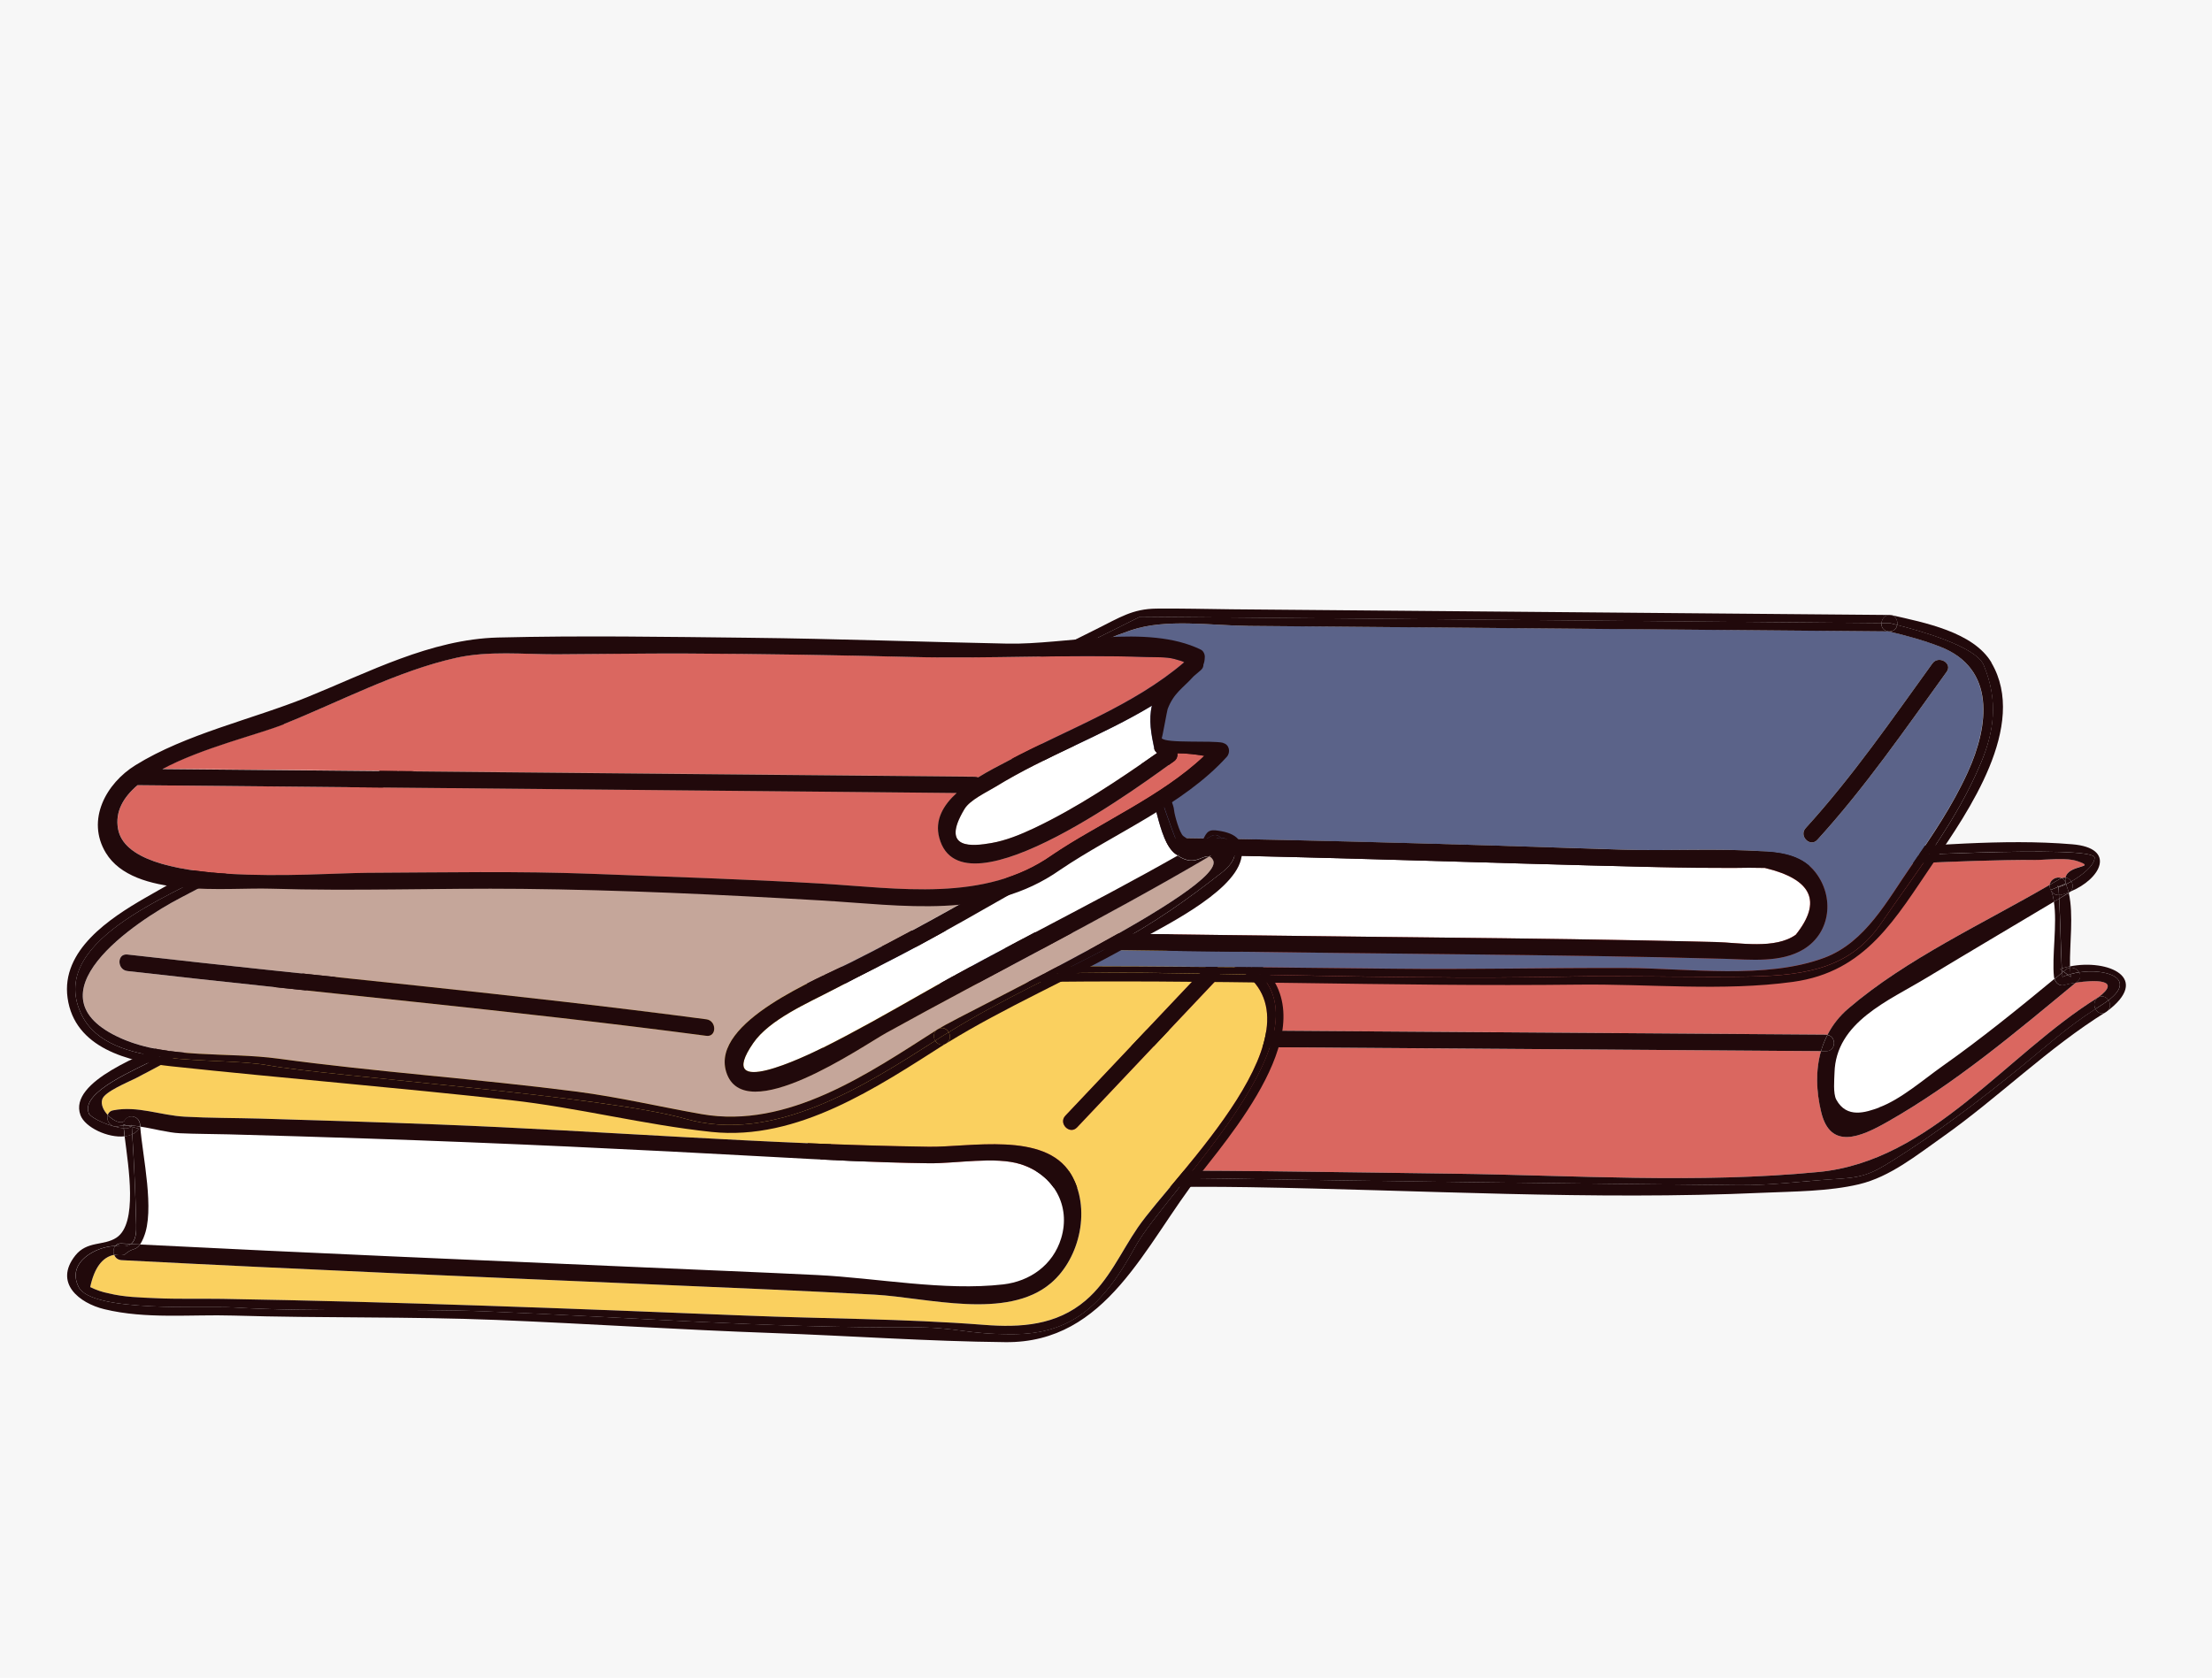 <?xml version="1.0" encoding="UTF-8"?>
<svg id="_圖層_2" data-name="圖層 2" xmlns="http://www.w3.org/2000/svg" viewBox="0 0 257 195">
  <defs>
    <style>
      .cls-1 {
        fill: #da6760;
      }

      .cls-1, .cls-2, .cls-3, .cls-4, .cls-5, .cls-6, .cls-7 {
        stroke-width: 0px;
      }

      .cls-2 {
        fill: #f7f7f7;
      }

      .cls-3 {
        fill: #fad05f;
      }

      .cls-4 {
        fill: #5b6389;
      }

      .cls-5 {
        fill: #c5a69a;
      }

      .cls-6 {
        fill: #21090b;
      }

      .cls-7 {
        fill: #fff;
      }
    </style>
  </defs>
  <g id="CON02">
    <g>
      <rect class="cls-2" width="257" height="195"/>
      <g>
        <g>
          <path class="cls-1" d="M211.61,129.27c-.6-2.47-.67-4.9-.03-7.11-4.66-.03-9.33-.07-13.99-.1-33.32-.24-66.63-.47-99.95-.71-2.28,2.47-3.53,5.82-2.46,9.25,1.53,4.92,7.46,4.67,11.66,5.02,6.52.54,13.07.53,19.61.46,14.1-.14,28.19.14,42.29.32,14.12.18,28.52,1.17,42.59-.2,13.03-1.27,21.76-13.66,32.4-20.26,2.95-2.18-.43-2.06-2.54-1.75-6.94,5.75-14.02,11.72-21.89,16.18-3.13,1.77-6.63,3.3-7.7-1.1Z"/>
          <path class="cls-1" d="M212.16,120.24c.06,0,.1.02.16.03.59-1.13,1.4-2.17,2.47-3.1,6.71-5.74,15.66-9.86,23.36-14.34.08-.63.85-1.02,1.39-.77.16-.07.31-.09.45-.07.3-1.58,3.73-1.11,1.44-1.9-1.33-.46-3.56-.15-4.95-.16-4.47,0-8.94.17-13.4.36-10.79.45-21.57.51-32.38.48-10.49-.03-20.98-.3-31.47-.25-4.71.02-9.41.07-14.11.12-2.24.03-4.89-.35-7.09.09.42-.08-.39.22-1.05.51-1.17.51-2.31,1.14-3.46,1.7-3.4,1.67-6.8,3.33-10.2,4.99-7.52,3.67-15.97,6.74-23.04,11.21-.15.09-.29.2-.44.3,4.01.03,8.03.06,12.04.09,33.43.24,66.86.48,100.29.71Z"/>
          <path class="cls-7" d="M238.64,104.8c-4.93,2.94-9.87,5.85-14.78,8.83-4.42,2.68-10.57,5.14-10.72,11.06-.02.77-.18,2.4.21,3.12,1.21,2.22,3.41,1.49,4.99.91,2.53-.93,5.21-3.28,7.38-4.81,4.49-3.17,8.75-6.64,12.99-10.13-.02-.08-.04-.15-.05-.23-.26-2.39.4-6.15-.01-8.73Z"/>
          <path class="cls-6" d="M243.45,117.26c-3.27,2.09-5.65,4.27-8.62,6.7-4.8,3.91-9.75,7.67-15.08,11-1,.63-2.03,1.25-3.18,1.59-1.08.33-2.24.4-3.37.47-3.71.24-7.48.75-11.19.71-20.03-.2-40.06-.43-60.09-.77-13.79-.23-29.02.96-42.65-1.3-4.56-.76-5.97-5.75-5.21-9.74.4-2.07,1.29-3.67,2.48-4.99-.22-.34-.22-.81.01-1.14-4.4,4.98-5.88,14.16,1.82,16.62,6.75,2.16,15.16,1.6,22.16,1.62,8.2.02,16.4-.19,24.61-.06,19.79.32,39.89,1.54,59.66.65,3.62-.16,7.66-.15,11.19-.99,3.6-.85,6.74-3.41,9.71-5.5,6.5-4.59,12.25-10.35,19.01-14.54-.52.38-1.02.11-1.25-.34Z"/>
          <path class="cls-6" d="M239.54,112.55c.31-.1.63-.18.96-.25-.05-2.69.44-5.96-.14-8.52-.37.22-.74.44-1.11.66.11,2.2.21,6.23.3,8.11Z"/>
          <path class="cls-6" d="M239.55,112.76c.06.05.13.1.19.15.09-.07.18-.15.27-.22.16-.13.33-.19.5-.21,0-.06,0-.11-.01-.18-.33.07-.65.15-.96.25,0,.07,0,.14.01.21Z"/>
          <path class="cls-6" d="M240.5,112.3c0,.06,0,.12.01.18.43-.06.84.17,1.05.52,3.2-.48,6.72.74,3.41,3.25.27.42.27,1.02-.27,1.36,5.39-3.98.18-6.18-4.2-5.3Z"/>
          <path class="cls-6" d="M244.98,116.24c-.22.17-.47.34-.76.53-.04.02-.08.05-.11.07-.23.14-.44.28-.65.42.23.45.73.73,1.25.34.54-.34.54-.94.27-1.36Z"/>
          <path class="cls-6" d="M239.75,112.9c-.06-.05-.13-.1-.19-.15,0,.11.01.2.02.29.06-.05.12-.1.18-.15Z"/>
          <path class="cls-6" d="M98.18,119.43c2.31-1.79,5.21-2.98,7.88-4.24,8.76-4.11,31.71-15.42,31.71-15.42,0,0,25.39-.38,35.82-.16,13.53.29,27.07.21,40.6.09,2.92-.04,29.21-1.61,29.17-.02-.02.93-1.49,2.06-2.71,2.76.23.37.23.86-.14,1.19,3.61-1.46,5.44-5.08.25-5.51-8.19-.69-16.6.26-24.8.56-24.86.91-49.81-.24-74.69.08-5.26.07-8.94,2.62-13.71,4.95-5.1,2.5-10.21,4.99-15.33,7.46-4.46,2.15-9.4,3.93-13.51,6.69-.73.49-1.43,1.1-2.06,1.8.15-.14.35-.25.63-.24.3,0,.59,0,.89,0Z"/>
          <path class="cls-6" d="M243.73,115.94c-10.64,6.6-19.37,18.99-32.4,20.26-14.07,1.37-28.47.38-42.59.2-14.1-.18-28.19-.46-42.29-.32-6.54.07-13.09.08-19.61-.46-4.21-.35-10.13-.1-11.66-5.02-1.07-3.44.18-6.78,2.46-9.25-.11,0-.23,0-.34,0-.36,0-.6-.18-.75-.41-1.19,1.32-2.09,2.92-2.48,4.99-.77,3.98.65,8.98,5.21,9.74,13.63,2.26,28.86,1.07,42.65,1.3,20.03.34,40.06.57,60.09.77,3.71.04,7.47-.48,11.19-.71,1.14-.07,2.29-.15,3.37-.47,1.16-.35,2.18-.97,3.18-1.59,5.32-3.33,10.28-7.09,15.08-11,2.98-2.43,5.35-4.61,8.62-6.7-.21-.41-.19-.97.28-1.32Z"/>
          <path class="cls-6" d="M239.55,112.76c0-.06,0-.14-.01-.21-.06.02-.12.04-.18.06.06.05.13.1.19.15Z"/>
          <path class="cls-6" d="M100.27,119.15c7.07-4.48,15.52-7.54,23.04-11.21,3.4-1.66,6.8-3.32,10.2-4.99,1.15-.56,2.28-1.19,3.46-1.7.66-.29,1.47-.59,1.05-.51,2.2-.44,4.85-.07,7.09-.09,4.7-.05,9.41-.1,14.11-.12,10.49-.05,20.98.22,31.47.25,10.8.03,21.58-.03,32.38-.48,4.46-.19,8.93-.37,13.4-.36,1.39,0,3.62-.31,4.95.16,2.3.79-1.14.33-1.44,1.9.28.04.52.2.67.44,1.22-.69,2.69-1.83,2.71-2.76.04-1.59-26.25-.01-29.17.02-13.53.12-27.07.2-40.6-.09-10.43-.22-35.82.16-35.82.16,0,0-22.95,11.3-31.71,15.42-2.68,1.26-5.58,2.44-7.88,4.24.55,0,1.1,0,1.65.01.15-.1.29-.2.44-.3Z"/>
          <path class="cls-6" d="M243.73,115.94c-.47.35-.49.9-.28,1.32.22-.14.43-.28.65-.42.04-.02.08-.05.11-.07.29-.18.54-.36.76-.53-.25-.39-.73-.62-1.24-.3Z"/>
          <path class="cls-6" d="M241.37,114.05c-.06.05-.12.1-.18.15,2.11-.32,5.49-.43,2.54,1.75.51-.32.99-.09,1.24.3,3.3-2.52-.22-3.73-3.41-3.25.19.33.2.73-.19,1.05Z"/>
          <path class="cls-6" d="M238.65,113.54c0,.08.03.15.05.23.29-.24.58-.48.87-.72,0-.09-.01-.18-.02-.29-.06-.05-.13-.1-.19-.15.06-.02.12-.04.18-.06-.09-1.88-.19-5.91-.3-8.11-.2.12-.41.24-.61.36.41,2.58-.25,6.35.01,8.73Z"/>
          <path class="cls-6" d="M239.53,102.06c-.54-.25-1.31.14-1.39.77.42-.24.84-.48,1.25-.72.05-.03.09-.03.14-.05Z"/>
          <path class="cls-6" d="M96.55,119.8s.08-.09.11-.13c-.04.04-.08.08-.11.13Z"/>
          <path class="cls-6" d="M211.57,122.16c.19-.65.43-1.28.75-1.89-.05,0-.1-.03-.16-.03-33.43-.24-66.86-.48-100.29-.71-4.01-.03-8.03-.06-12.04-.09-.8.55-1.55,1.19-2.2,1.91,33.32.24,66.63.47,99.95.71,4.66.03,9.33.07,13.99.1Z"/>
          <path class="cls-6" d="M96.54,120.94c.5-.55,1.05-1.05,1.64-1.51-.3,0-.59,0-.89,0-.27,0-.48.1-.63.24-.04.04-.08.09-.11.13-.23.33-.23.8-.01,1.14Z"/>
          <path class="cls-6" d="M97.29,121.35c.11,0,.23,0,.34,0,.66-.72,1.41-1.36,2.2-1.91-.55,0-1.1,0-1.65-.01-.59.46-1.14.96-1.64,1.51.15.23.39.4.75.41Z"/>
          <path class="cls-6" d="M240.36,103.78s0,0,0,0c.07-.04.1-.09.15-.14-.06.02-.11.05-.17.07,0,.02,0,.05.01.07Z"/>
          <path class="cls-6" d="M218.34,128.71c-1.58.58-3.78,1.31-4.99-.91-.39-.72-.23-2.35-.21-3.12.15-5.91,6.3-8.38,10.72-11.06,4.91-2.97,9.86-5.89,14.78-8.83-.08-.49-.18-.95-.35-1.33-.02-.05-.05-.08-.07-.13-.01-.05-.03-.09-.04-.14-.04-.13-.04-.25-.03-.36-7.7,4.48-16.65,8.6-23.36,14.34-1.08.92-1.89,1.97-2.47,3.1,1.07.18,1.02,1.9-.16,1.89-.2,0-.39,0-.59,0-.63,2.21-.57,4.64.03,7.11,1.07,4.4,4.57,2.88,7.7,1.1,7.87-4.46,14.94-10.43,21.89-16.18-.61.09-1.11.2-1.33.27-.56.2-1.01-.21-1.17-.7-4.24,3.5-8.5,6.96-12.99,10.13-2.17,1.53-4.85,3.88-7.38,4.81Z"/>
          <path class="cls-6" d="M239.53,102.06c.16.07.31.19.4.39.03.07.05.16.08.24,0,0,.01,0,.02,0-.08-.27-.08-.49-.05-.69-.14-.02-.29,0-.45.07Z"/>
          <path class="cls-6" d="M241.56,112.99c-.2-.34-.62-.58-1.05-.52,0,.25.02.49.04.73.33-.09.66-.16,1.01-.21Z"/>
          <path class="cls-6" d="M239.75,112.9c.17.13.34.26.51.39.1-.03.2-.06.3-.09-.02-.24-.03-.48-.04-.73-.17.02-.34.08-.5.21-.09.07-.18.15-.27.22Z"/>
          <path class="cls-6" d="M240.66,102.44c-.22.13-.43.23-.62.33.12.3.23.61.31.94.06-.02.11-.05.17-.07.37-.34.37-.83.14-1.19Z"/>
          <path class="cls-6" d="M239.4,104.01c-.06.01-.12,0-.18,0,0,.13.02.27.02.42.37-.22.74-.44,1.11-.66,0-.02,0-.05-.01-.07-.31.12-.62.22-.95.31Z"/>
          <path class="cls-6" d="M239.61,113.54c.2-.09.42-.17.64-.24-.17-.13-.34-.26-.51-.39-.06.05-.12.1-.18.15.01.23.03.42.04.49Z"/>
          <path class="cls-6" d="M239.22,104.02c.06,0,.12,0,.18,0,.33-.08.64-.19.95-.31-.08-.33-.19-.63-.31-.94-.41.2-.74.32-.89.31.03.17.05.5.08.94Z"/>
          <path class="cls-6" d="M239.12,103.07c-.28.12-.57.24-.85.36,0,.01,0,.03.01.04.17.36.54.58.94.55-.02-.44-.05-.77-.08-.94-.01,0-.02,0-.03-.01Z"/>
          <path class="cls-6" d="M239.15,103.06s0,.02,0,.02c.14,0,.48-.12.89-.31,0-.02-.02-.05-.02-.07-.29.12-.58.24-.87.37Z"/>
          <path class="cls-6" d="M240.56,113.2c-.1.03-.2.06-.3.09.11.08.21.16.32.24-.01-.11-.01-.22-.02-.33Z"/>
          <path class="cls-6" d="M239.15,103.08s0-.02,0-.02c0,0-.02,0-.03.01.01,0,.01.01.03.01Z"/>
          <path class="cls-6" d="M238.29,103.47c.17.39.28.84.35,1.33.2-.12.41-.24.61-.36,0-.15-.02-.29-.02-.42-.4.03-.77-.18-.94-.55Z"/>
          <path class="cls-6" d="M239.12,103.07s.02,0,.03-.01c-.01-.09-.03-.14-.04-.12-.05.08-.03.11.02.13Z"/>
          <path class="cls-6" d="M240.58,113.54c-.11-.08-.21-.16-.32-.24-.22.07-.44.15-.64.24-.01-.07-.03-.25-.04-.49-.29.24-.58.48-.87.72.15.48.61.89,1.17.7.21-.07.72-.18,1.33-.27.06-.05.12-.1.18-.15.39-.32.38-.73.19-1.05-.34.05-.68.12-1.01.21,0,.11,0,.23.02.33Z"/>
          <path class="cls-6" d="M239.53,102.06s-.09.02-.14.05c-.41.24-.83.48-1.25.72-.01.11,0,.23.03.36.01.05.03.09.04.14.01.05.05.09.07.13,0-.01,0-.03-.01-.04.28-.12.56-.24.85-.36-.05-.01-.07-.05-.02-.13.01-.02.03.03.04.12.29-.12.58-.24.87-.37-.03-.08-.05-.16-.08-.24-.09-.2-.24-.32-.4-.39Z"/>
          <path class="cls-6" d="M239.98,102c-.04.2-.03.42.05.69,0,0-.01,0-.02,0,0,.02.02.05.02.07.19-.09.4-.2.62-.33-.15-.24-.39-.41-.67-.44Z"/>
          <path class="cls-6" d="M212.16,122.17c1.18,0,1.22-1.71.16-1.89-.31.61-.56,1.24-.75,1.89.2,0,.39,0,.59,0Z"/>
        </g>
        <g>
          <path class="cls-3" d="M101,109.82c-11.37-.07-22.74-.53-34.12-.56-6.96-.02-14.07-.89-20.68,1.42-7.6,2.65-15.03,6.49-22.15,10.22-2.75,1.44-5.46,2.93-8.2,4.37-.94.49-3.74,1.6-3.98,2.51-.16.62.17,1.29.65,1.8.08-.25.28-.47.63-.54,2.82-.56,5.5.59,8.33.74,2.9.16,5.83.14,8.73.22,6.95.2,13.9.42,20.85.69,18.94.73,37.9,2.32,56.85,2.58,4.74.07,13.45-1.8,16.47,3.11,2.42,3.94,1.15,9.82-2.28,12.74-5.1,4.35-14.43,1.67-20.46,1.34-7.99-.44-15.98-.77-23.97-1.11-21.19-.91-42.38-1.8-63.56-2.9-.44-.02-.72-.29-.85-.62-1.37.27-2.3,1.51-2.78,3.75.69.35,1.41.59,2.16.73,1.76.44,3.65.49,5.46.56,2.57.11,5.13.03,7.7.08,20.28.35,40.49,1.12,60.75,1.94,9.28.38,18.52.36,27.76,1.08,4.29.33,8.43.05,11.82-2.83,2.71-2.31,4.09-5.62,6.07-8.49,4.23-6.15,22.54-23.39,11.59-30.1-6.03-2.82-13.4-2.35-19.96-2.68-7.6-.38-15.23,0-22.84-.05ZM141.48,113.74c-5.45,5.76-10.89,11.52-16.34,17.29-.85.9-2.21-.46-1.36-1.36,5.45-5.76,10.89-11.52,16.34-17.29.85-.9,2.21.46,1.36,1.36Z"/>
          <path class="cls-7" d="M94.92,148.18c6.96.34,14.74,1.88,21.63,1.09,3.1-.36,5.78-2.24,6.73-5.36,1.14-3.73-.81-7.38-4.7-8.61-2.93-.93-7.58-.06-10.67-.11-6.16-.09-12.3-.41-18.45-.75-15.56-.87-31.13-1.6-46.71-2.12-5.4-.18-10.79-.35-16.19-.49-1.89-.05-3.8-.03-5.69-.13-1.42-.07-3.04-.53-4.58-.77.27,3.46,1.73,9.78.4,12.87-.16.38-.3.64-.43.83,19.5,1,39.01,1.82,58.52,2.66,6.71.29,13.43.56,20.14.89Z"/>
          <path class="cls-6" d="M144.76,110.89c.59.28.59.86.3,1.28.16.1.32.2.46.31,9.86,7.37-10.08,25.91-13.62,32.4-3.82,7.01-7.55,10.13-14.15,10.17-5.58.03-6.4-.83-11.98-.8-16.4.09-32.73-1.17-49.1-1.84-9.83-.4-19.73.13-29.54-.47-3.28-.2-16.46.62-17.99-2.36-1.51-2.94,2.15-4.77,4.25-4.78.15-.19.39-.31.71-.29.37.02.74.04,1.11.05.03-.02.07-.03.09-.06.5-.49.54-1.39.52-2.17-.08-3.51-.23-7.03-.46-10.52-.26.13-.56.21-.88.24.45,3.63,1.54,10.13-.94,11.78-1.49.99-3.41.34-4.8,2.09-2.5,3.17.45,5.52,3.38,6.23,4.84,1.18,10.08.59,15.01.74,10.2.31,20.41.1,30.61.51,10.67.44,21.33,1.14,32.01,1.52,8.99.32,18.09.97,27.06,1.06,11.83.12,16.19-11.34,22.58-19.46,4.98-6.33,15.75-19.29,5.37-25.66Z"/>
          <path class="cls-6" d="M10.3,129.35c-.96-2.52,5.78-5.15,7.84-6.32,7.73-4.42,15.93-8.14,24.1-11.86,2.59-1.18,8.09-2.84,8.09-2.84,0,0,29.65-.21,43.37.37,12.5.52,25.34-.44,33.97.49,7.07.76,9.99-.56,15.78,2.13.22-.46.75-.78,1.31-.44-6.31-2.95-13.29-2.48-20.12-2.9-10.29-.63-20.64.09-30.95-.25-13.04-.43-26.1-.44-39.15-.39-3.46.01-5.5.31-8.87,1.48-9.05,3.15-17.85,7.78-26.24,12.36-2.32,1.27-11.56,4.41-10.08,8.42.53,1.43,3.21,2.68,5.12,2.46-.04-.35-.08-.65-.1-.94-1.38-.09-3.85-1.14-4.09-1.78Z"/>
          <path class="cls-6" d="M15.32,130.96s-.06-.02-.09-.03c-.13.17-.44.23-.84.2.03.29.06.6.1.94.32-.04.62-.12.88-.24-.02-.29-.03-.58-.05-.87Z"/>
          <path class="cls-6" d="M143.45,111.32c.27.13.54.25.83.4.28.14.54.29.79.45.29-.42.29-1.01-.3-1.28-.56-.35-1.09-.03-1.31.44Z"/>
          <path class="cls-6" d="M15.28,130.82s-.03.08-.05.11c.03,0,.06.02.09.03,0-.05,0-.09,0-.14-.01,0-.02,0-.03,0Z"/>
          <path class="cls-6" d="M15.28,130.82c-.18-.01-.35-.01-.52-.01l.47.13s.04-.07.05-.11Z"/>
          <path class="cls-6" d="M13.66,130.89c-.86.17-1.35-.7-1.14-1.31-.48-.51-.82-1.18-.65-1.8.24-.91,3.04-2.02,3.98-2.51,2.75-1.43,5.46-2.93,8.2-4.37,7.12-3.73,14.55-7.57,22.15-10.22,6.61-2.3,13.72-1.43,20.68-1.42,11.38.03,22.75.49,34.12.56,7.61.05,15.24-.33,22.84.05,6.55.33,13.92-.15,19.96,2.68-.49-.3-.53-.82-.34-1.23-5.79-2.69-8.71-1.37-15.78-2.13-8.63-.93-21.47.03-33.97-.49-13.71-.58-43.37-.37-43.37-.37,0,0-5.5,1.66-8.09,2.84-8.17,3.72-16.37,7.44-24.1,11.86-2.06,1.18-8.8,3.81-7.84,6.32.24.64,2.71,1.69,4.09,1.78-.01-.11-.02-.22-.03-.32-.24.01-.47.03-.7.08Z"/>
          <path class="cls-6" d="M14.36,130.82c0,.1.02.21.03.32.4.03.71-.03.84-.2l-.47-.13c-.14,0-.27,0-.4,0Z"/>
          <path class="cls-6" d="M16.69,143.8c1.33-3.1-.13-9.41-.4-12.87-.33-.05-.65-.09-.97-.11,0,.05,0,.09,0,.14.27.07.54.15.82.22-.19.29-.46.5-.77.65.22,3.5.37,7.01.46,10.52.02.78-.02,1.68-.52,2.17-.03.03-.06.04-.09.06.35.02.7.03,1.05.05.13-.19.27-.45.43-.83Z"/>
          <path class="cls-6" d="M143.45,111.32c-.19.41-.15.92.34,1.23.53.25,1.01,0,1.27-.38-.25-.16-.51-.31-.79-.45-.29-.14-.56-.27-.83-.4Z"/>
          <path class="cls-6" d="M143.79,112.55c10.95,6.71-7.36,23.96-11.59,30.1-1.97,2.87-3.36,6.18-6.07,8.49-3.39,2.89-7.53,3.17-11.82,2.83-9.25-.72-18.49-.7-27.76-1.08-20.27-.82-40.47-1.6-60.75-1.94-2.57-.04-5.13.04-7.7-.08-1.81-.08-3.7-.12-5.46-.56-.75-.14-1.47-.39-2.16-.73.48-2.24,1.41-3.48,2.78-3.75-.13-.34-.09-.75.14-1.02-2.1.01-5.76,1.84-4.25,4.78,1.53,2.97,14.71,2.16,17.99,2.36,9.81.59,19.71.06,29.54.47,16.37.67,32.7,1.93,49.1,1.84,5.57-.03,6.4.83,11.98.8,6.61-.04,10.33-3.15,14.15-10.17,3.54-6.49,23.48-25.03,13.62-32.4-.15-.11-.31-.21-.46-.31-.26.38-.75.62-1.27.38Z"/>
          <path class="cls-6" d="M16.14,131.18c-.27-.07-.54-.15-.82-.22.02.29.03.58.05.87.31-.15.58-.36.77-.65Z"/>
          <path class="cls-6" d="M14.11,146.45c21.18,1.1,42.37,1.99,63.56,2.9,7.99.34,15.98.67,23.97,1.11,6.02.33,15.35,3.01,20.46-1.34,3.43-2.92,4.7-8.8,2.28-12.74-3.02-4.91-11.73-3.04-16.47-3.11-18.96-.27-37.91-1.85-56.85-2.58-6.95-.27-13.9-.49-20.85-.69-2.91-.08-5.83-.06-8.73-.22-2.83-.15-5.51-1.3-8.33-.74-.36.07-.55.28-.63.54.68.72,1.64,1.13,1.97.63.53-.82,1.73-.47,1.79.49,0,.07.01.16.02.23,1.54.23,3.16.7,4.58.77,1.89.09,3.8.08,5.69.13,5.4.14,10.79.31,16.19.49,15.58.52,31.15,1.26,46.71,2.12,6.15.34,12.29.67,18.45.75,3.09.04,7.74-.82,10.67.11,3.89,1.24,5.84,4.88,4.7,8.61-.95,3.12-3.63,5-6.73,5.36-6.89.79-14.67-.75-21.63-1.09-6.71-.33-13.43-.59-20.14-.89-19.51-.85-39.02-1.67-58.52-2.66-.52.77-.85.31-1.79,1.18-.44-.07-.84-.05-1.21.02.12.33.4.59.85.62Z"/>
          <path class="cls-6" d="M15.22,144.58c-.37-.02-.74-.04-1.11-.05-.32-.02-.56.1-.71.29.05,0,.1,0,.15,0,.57.02,1.19.14,1.67-.23Z"/>
          <path class="cls-6" d="M15.28,130.82s.02,0,.03,0c0-.04,0-.08,0-.13,0,.05-.01.09-.03.13Z"/>
          <path class="cls-6" d="M14.36,130.82c.13,0,.27,0,.4,0-.14-.04-.28-.07-.42-.11,0,.04,0,.08.01.12Z"/>
          <path class="cls-6" d="M14.48,130.21c-.32.5-1.29.09-1.97-.63-.2.61.29,1.48,1.14,1.31.23-.04.46-.06.7-.08,0-.04,0-.08-.01-.12.14.04.28.08.42.11.17,0,.34,0,.52.01.01-.04.03-.08.03-.13,0,.04,0,.08,0,.13.32.02.64.06.97.11,0-.08-.01-.16-.02-.23-.06-.95-1.26-1.31-1.79-.49Z"/>
          <path class="cls-6" d="M13.26,145.83c.37-.07.77-.09,1.21-.02.94-.87,1.27-.41,1.79-1.18-.35-.02-.7-.03-1.05-.05-.48.37-1.1.25-1.67.23-.05,0-.1,0-.15,0-.22.27-.27.67-.14,1.02Z"/>
          <path class="cls-6" d="M125.14,131.02c5.45-5.76,10.89-11.52,16.34-17.29.85-.9-.51-2.26-1.36-1.36-5.45,5.76-10.89,11.53-16.34,17.29-.85.9.51,2.26,1.36,1.36Z"/>
        </g>
        <g>
          <path class="cls-7" d="M190.75,109.29c2.86.06,5.73.12,8.59.19,2.76.07,6.89.88,9.29-.85,3.09-3.86,1.89-6.44-3.59-7.76-1.23-.03-2.46-.03-3.69,0-2.86,0-5.71-.02-8.57-.09-22.12-.52-44.21-1.4-66.34-1.62-6.74-.07-13.48-.1-20.22-.12-2.89,0-5.77.01-8.66,0-1.82-.01-3.89-.39-5.84-.51.53,2.67,1.99,7.37.85,9.36,0,0,0,.01-.01.02,22,.41,44,.7,65.99.95,10.73.12,21.46.22,32.2.43Z"/>
          <path class="cls-4" d="M145.05,72.74c-4.34-.04-9.54-.87-13.59.49-8.07,2.72-15.99,7.99-23.64,11.78-4.28,2.12-8.52,4.46-12.9,6.35-.94.4-1.9.73-2.85,1.12-.76.31-2.15.62-2.73,1.18-1.51.35-1.51,1.05,0,2.08.22.29.43.59.65.88,2.29-.06,4.56.46,6.86.51,2.69.06,5.4,0,8.09,0,6.81.02,13.62.05,20.43.11,21.06.2,42.07.81,63.11,1.5,5.49.18,11.09-.19,16.56.21,2.24.16,4.41.56,5.87,2.42,2.23,2.86,1.79,6.99-1.32,8.92-2.65,1.65-6.26,1.22-9.19,1.14-5.01-.13-10.02-.23-15.03-.32-10.73-.18-21.46-.26-32.19-.39-21-.26-42.01-.52-63.01-.93-.35,0-.59-.17-.74-.4-6.31,3.16,3.08,2.95,5.03,2.98,2.69.03,5.37-.08,8.06-.09,19.79-.06,39.55.05,59.34.29,9.03.11,18.05-.12,27.08-.08,7.17.03,16.23,1.37,23.04-1.2,4.78-1.8,7.3-6.68,10.07-10.67,2.41-3.47,4.8-7.01,6.56-10.87,2.48-5.45,3.25-12.07-3.18-14.59-1.94-.76-3.99-1.32-6.03-1.79-5.42-.05-10.84-.09-16.26-.14-19.37-.17-38.74-.33-58.11-.5ZM209.79,96.24c5.46-6,9.98-12.57,14.72-19.13.72-.99,2.39-.03,1.66.97-4.84,6.69-9.45,13.4-15.02,19.52-.84.92-2.19-.45-1.36-1.36Z"/>
          <path class="cls-6" d="M231.39,77.02c-2.12-3.59-7.86-4.67-11.61-5.53-.04,0-.07,0-.11,0,.59.09.84.65.75,1.15,2.45.61,9.13,2.47,10.04,4.64,1.76,4.2,1.17,7.79-.26,11.26-2.89,6.97-7.26,12.35-11.61,18.72-3.49,5.12-8.43,6.08-15.03,6.23-5.57.12-15.83-.11-21.4.01-16.38.36-32.75-.25-49.14-.44-9.84-.11-19.7.45-29.53.2-3.28-.08-16.42.74-18.08-1.37-1.63-2.07,1.85-3.44,3.95-3.51.14-.28.4-.5.81-.49.45,0,.9.01,1.35.02.27-.37.27-.88.22-1.35-.26-2.69-.6-5.38-1.02-8.05-.6,0-1.18.02-1.73.11-.27.04-.51-.03-.7-.15-1.73-.04-2.98-.76-2.94-2.23.07-2.91,7.52-4.89,9.82-6.03,4.99-2.47,9.97-4.94,14.96-7.41,6.76-3.35,15.55-7.77,22.32-11.12,0,0,76.84.66,86.15.74.04-.51.45-1,1.07-.92-.05,0-.09-.03-.15-.03-15.43-.13-30.85-.27-46.28-.4-10.05-.09-20.09-.17-30.14-.26-2.91-.03-5.83-.11-8.74-.08-2.79.03-4.27,1.04-6.99,2.39-8.71,4.34-17.42,8.69-26.14,13.01-3.79,1.88-7.62,3.51-11.47,5.23-1.65.74-4.25,1.76-5.05,3.62-.52,1.22-.31,2.43.6,3.37.64.65,1.17.6,1.98.99.48.23,1.28-.19,1.72.08.91.55,1.2,2.82,1.42,3.98,1.02,5.44-1.91,2.9-4.84,5.08-1.31.98-1.97,2.11-1.12,3.65,1.55,2.82,8.08,2.15,10.6,2.16,7.72.06,15.46,0,23.18-.13,21.69-.4,43.38.53,65.08.27,8.24-.1,16.81.8,24.99-.32,8.51-1.17,11.91-7.38,16.42-14,3.87-5.68,10.93-15.79,6.63-23.09Z"/>
          <path class="cls-6" d="M218.6,72.41c.6,0,.93,0,.93,0,0,0,.34.08.89.22.1-.5-.15-1.05-.75-1.15-.62-.08-1.03.41-1.07.92Z"/>
          <path class="cls-6" d="M218.6,72.41c-.03.41.15.82.67.94.05.01.09.02.14.03.04,0,.08,0,.12,0,.53,0,.82-.35.89-.75-.56-.14-.89-.22-.89-.22,0,0-.33,0-.93,0Z"/>
          <path class="cls-6" d="M88.49,96.75c.5-.08,1-.11,1.49-.13-.22-.29-.43-.59-.65-.88-1.51-1.04-1.51-1.73,0-2.08.59-.56,1.97-.87,2.73-1.18.94-.39,1.91-.71,2.85-1.12,4.38-1.89,8.62-4.23,12.9-6.35,7.65-3.79,15.57-9.06,23.64-11.78,4.05-1.36,9.25-.53,13.59-.49,19.37.17,38.74.33,58.11.5,5.42.05,10.84.09,16.26.14-.05-.01-.09-.02-.14-.03-.52-.12-.71-.53-.67-.94-9.31-.08-86.15-.74-86.15-.74-6.76,3.35-15.55,7.77-22.32,11.12-4.98,2.47-9.97,4.94-14.96,7.41-2.3,1.14-9.75,3.12-9.82,6.03-.03,1.47,1.21,2.19,2.94,2.23-.65-.42-.76-1.55.19-1.71Z"/>
          <path class="cls-6" d="M219.53,73.38s-.08,0-.12,0c2.03.47,4.08,1.03,6.03,1.79,6.44,2.52,5.67,9.14,3.18,14.59-1.76,3.86-4.14,7.4-6.56,10.87-2.77,3.98-5.3,8.87-10.07,10.67-6.8,2.56-15.87,1.22-23.04,1.2-9.03-.04-18.05.19-27.08.08-19.79-.24-39.55-.35-59.34-.29-2.69,0-5.37.12-8.06.09-1.95-.03-11.34.18-5.03-2.98-.2-.3-.23-.71-.07-1.03-2.1.08-5.58,1.45-3.95,3.51,1.66,2.11,14.8,1.29,18.08,1.37,9.83.25,19.7-.31,29.53-.2,16.38.19,32.76.8,49.14.44,5.57-.12,15.83.11,21.4-.01,6.6-.15,11.53-1.11,15.03-6.23,4.34-6.37,8.72-11.75,11.61-18.72,1.44-3.47,2.03-7.05.26-11.26-.91-2.17-7.6-4.03-10.04-4.64-.08.4-.37.75-.89.75Z"/>
          <path class="cls-6" d="M92.58,107.89c1.15-1.99-.32-6.69-.85-9.36-.34-.02-.67-.03-.99-.04.42,2.67.76,5.36,1.02,8.05.04.46.04.98-.22,1.35.34,0,.69.01,1.03.02,0,0,0-.01.01-.02Z"/>
          <path class="cls-6" d="M90.18,109.79c21,.4,42.01.67,63.01.93,10.73.13,21.46.22,32.19.39,5.01.08,10.02.18,15.03.32,2.92.08,6.53.51,9.19-1.14,3.1-1.92,3.55-6.06,1.32-8.92-1.46-1.87-3.63-2.26-5.87-2.42-5.47-.4-11.07-.03-16.56-.21-21.04-.7-42.06-1.31-63.11-1.5-6.81-.06-13.62-.09-20.43-.11-2.69,0-5.4.06-8.09,0-2.31-.05-4.58-.57-6.86-.51.15.2.3.41.45.61.46-.08,1.1.12,1.18.67.03.19.07.41.11.63,1.95.13,4.02.5,5.84.51,2.89.02,5.77,0,8.66,0,6.74.02,13.48.05,20.22.12,22.13.22,44.22,1.1,66.34,1.62,2.86.07,5.71.09,8.57.09,1.23-.03,2.46-.03,3.69,0,5.48,1.31,6.67,3.9,3.59,7.76-2.4,1.72-6.53.92-9.29.85-2.86-.07-5.72-.14-8.59-.19-10.73-.21-21.46-.31-32.2-.43-22-.25-44-.54-65.99-.95-.92,1.58-1.52.7-2.97,1.41-.05.03-.1.05-.15.08.15.22.39.39.74.4Z"/>
          <path class="cls-6" d="M91.34,108.11c.08-.06.14-.14.19-.22-.45,0-.9-.01-1.35-.02-.41,0-.68.21-.81.49.07,0,.15,0,.22,0,.6,0,1.28.11,1.75-.24Z"/>
          <path class="cls-6" d="M88.31,98.45c.19.12.42.19.7.15.55-.09,1.13-.11,1.73-.11-.02-.11-.03-.22-.05-.34-.85.22-1.65.31-2.38.29Z"/>
          <path class="cls-6" d="M89.44,109.39c.05-.03.1-.05.15-.08,1.45-.71,2.05.18,2.97-1.41-.34,0-.69-.01-1.03-.02-.06.08-.11.16-.19.22-.46.35-1.14.25-1.75.24-.07,0-.15,0-.22,0-.16.32-.13.73.07,1.03Z"/>
          <path class="cls-6" d="M91.73,98.53c-.04-.22-.08-.44-.11-.63-.08-.55-.72-.75-1.18-.67-.15-.2-.3-.41-.45-.61-.5.01-.99.04-1.49.13-.94.15-.84,1.29-.19,1.71.73.02,1.53-.07,2.38-.29.02.11.03.22.05.34.33,0,.66.02.99.04Z"/>
          <path class="cls-6" d="M211.15,97.6c5.57-6.12,10.18-12.83,15.02-19.52.73-1-.94-1.97-1.66-.97-4.74,6.56-9.26,13.13-14.72,19.13-.83.91.52,2.28,1.36,1.36Z"/>
        </g>
        <g>
          <path class="cls-7" d="M134.26,94.03c-2.49,1.78-5.18,3.3-7.91,4.82-6.47,3.58-12.82,7.36-19.32,10.88-3.39,1.84-6.84,3.52-10.25,5.31-2.88,1.52-7.37,3.44-9.27,6.19-4.57,6.66,6.07,1.54,8.08.53,3.85-1.93,7.59-4.06,11.34-6.19,9.84-5.6,20.04-10.56,29.89-16.15-.24-.16-.47-.34-.64-.54-.98-1.09-1.48-3.19-1.92-4.85Z"/>
          <path class="cls-5" d="M84.37,124.54c-1.79-5.81,10.75-10.83,14.38-12.65,6.26-3.14,12.39-6.56,18.46-10.06,6.78-3.9,14.57-7.27,20.15-12.91-23.05-.38-46.1-2.85-69.13-3.92-4.16-.19-8.2-.88-12.16.66-4.8,1.86-9.4,4.78-13.94,7.2-7.05,3.77-13.97,7.75-21.06,11.43-5.41,2.81-18.19,11.41-6.97,16.38,5.47,2.42,12.36,1.55,18.22,2.35,11.54,1.57,23.18,2.35,34.73,3.84,4.9.63,9.63,1.76,14.47,2.61,10.04,1.76,19.41-4.74,27.44-9.86,3.4-2.1,33.69-16.46,31.99-19.66-.14-.27-.3-.39-.46-.43-12.28,7.21-25.07,13.6-37.53,20.5-2.74,1.52-16.54,11.15-18.58,4.51ZM82.07,120.38c-22.39-2.96-44.84-4.97-67.27-7.53-1.22-.14-1.23-2.06,0-1.92,22.43,2.56,44.88,4.57,67.27,7.53,1.21.16,1.22,2.08,0,1.92Z"/>
          <path class="cls-6" d="M140.23,88.65c-.47.56-.96,1.09-1.47,1.6.67-.53,1.33-1.05,1.74-1.55.5-.61.21-1.58-.62-1.63.51.26.83,1,.35,1.58Z"/>
          <path class="cls-6" d="M137.01,98.4c.29.21.54.35.78.46.55-.32,1.11-.64,1.66-.96-.32.18-.86.08-1.96-.73-.45-.33-1.03-2.48-1.07-2.94-.11-1.04-.52-.93-.04-1.75.04-.07.1-.13.15-.2-.46.38-.93.76-1.4,1.12.49,1.45,1.67,4.83,1.9,4.99Z"/>
          <path class="cls-6" d="M141.14,96.5c-1.16-.12-1.12,1.01-1.63,1.37.4-.23.79-.45,1.19-.69.45-.27.87-.12,1.14.18.85,0,1.66.81,1.66,1.63,0,.96-.74,1.79-1.55,2.42-4.08,3.19-7.91,5.92-12.68,8.44-6.35,3.36-12.96,6.34-19.04,10.11.23.41.21.99-.3,1.31,6.96-4.3,14.47-7.5,21.57-11.54,3.19-1.82,11.65-5.82,12.68-9.82.64-2.48-.94-3.2-3.04-3.42Z"/>
          <path class="cls-6" d="M110.23,119.96c-.26.16-.53.32-.79.48-.26.16-.52.33-.78.5.24.41.74.66,1.27.33.51-.33.54-.9.3-1.31Z"/>
          <path class="cls-6" d="M108.66,120.95c-8.12,5.18-18.74,12.04-29.08,9.06-9.07-2.61-41.49-4.95-48.29-6.18-6.39-1.16-18.5.6-21.75-5.78-4.34-8.53,10.23-13.87,16.13-17.22,9.97-5.66,20.1-11.09,30.37-16.29,3.03-1.53,8.92-.57,12.18-.49,8.18.21,16.36.73,24.53,1.23,15.1.93,30.33,2.53,45.48,2.71.21-.23.43-.46.63-.71.1-.11.2-.19.31-.24-24.24-.27-48.59-2.69-72.79-4.07-3.55-.2-7.21-.71-10.6.63-5.02,1.99-9.87,5.05-14.64,7.59-8.1,4.33-16.33,8.57-24.28,13.16-4.12,2.38-9.78,6.09-9.01,11.62.81,5.85,7.09,7.42,12.04,7.95,13.1,1.4,26.26,2.47,39.38,3.93,7.85.87,15.62,2.88,23.41,3.7,10.01,1.05,19.21-5.18,27.23-10.29-.52.32-1.02.08-1.27-.33Z"/>
          <path class="cls-6" d="M141.66,98.84c-.39.23-.79.46-1.18.69.17.05.32.17.46.43,1.7,3.2-28.59,17.55-31.99,19.66.53-.34,1.04-.08,1.27.35,6.07-3.76,12.69-6.74,19.04-10.11,4.76-2.52,8.59-5.25,12.68-8.44.81-.63,1.55-1.46,1.55-2.42,0-.82-.8-1.63-1.66-1.63.37.41.45,1.12-.17,1.48Z"/>
          <path class="cls-6" d="M136.18,98.89c.17.19.4.37.64.54.32-.18.64-.37.97-.56-.24-.11-.49-.25-.78-.46-.22-.16-1.41-3.54-1.9-4.99-.28.21-.57.42-.85.62.44,1.66.94,3.76,1.92,4.85Z"/>
          <path class="cls-6" d="M108.95,119.62c-8.02,5.12-17.4,11.62-27.44,9.86-4.84-.85-9.57-1.97-14.47-2.61-11.55-1.49-23.19-2.27-34.73-3.84-5.86-.8-12.75.07-18.22-2.35-11.22-4.97,1.56-13.58,6.97-16.38,7.09-3.68,14.02-7.66,21.06-11.43,4.54-2.42,9.14-5.34,13.94-7.2,3.97-1.54,8-.85,12.16-.66,23.03,1.07,46.08,3.54,69.13,3.92.3-.3.6-.62.88-.94-15.15-.18-30.38-1.78-45.48-2.71-8.17-.51-16.34-1.02-24.53-1.23-3.26-.08-9.15-1.04-12.18.49-10.27,5.2-20.4,10.64-30.37,16.29-5.91,3.35-20.48,8.69-16.13,17.22,3.25,6.38,15.35,4.62,21.75,5.78,6.79,1.23,39.22,3.57,48.29,6.18,10.34,2.98,20.97-3.88,29.08-9.06-.25-.42-.23-1,.3-1.33Z"/>
          <path class="cls-6" d="M108.95,119.62c-.53.33-.55.91-.3,1.33.26-.17.53-.34.78-.5.26-.17.53-.32.79-.48-.24-.42-.74-.69-1.27-.35Z"/>
          <path class="cls-6" d="M136.52,92.29c.77-.64,1.53-1.31,2.25-2.04-.88.69-1.78,1.38-2.25,2.04Z"/>
          <path class="cls-6" d="M139.45,97.9s.04-.02.06-.03c-.02.01-.04.02-.06.03Z"/>
          <path class="cls-6" d="M139.88,87.07c-.22-.11-.47-.14-.71-.02.22,0,.43.01.65.01.02,0,.04,0,.06,0Z"/>
          <path class="cls-6" d="M95.59,121.76c-2.02,1.01-12.66,6.13-8.08-.53,1.89-2.76,6.39-4.68,9.27-6.19,3.41-1.79,6.86-3.48,10.25-5.31,6.5-3.52,12.85-7.3,19.32-10.88,2.74-1.51,5.42-3.04,7.91-4.82-.1-.37-.19-.72-.29-1.02-.1-.32,0-.71.25-.94,1.14-1.07,2.32-2.06,3.43-3.13-.1,0-.19,0-.29,0-5.58,5.63-13.36,9-20.15,12.91-6.07,3.5-12.2,6.92-18.46,10.06-3.63,1.82-16.17,6.83-14.38,12.65,2.04,6.64,15.85-3,18.58-4.51,12.46-6.9,25.25-13.29,37.53-20.5-.55-.15-1.26.57-2.26.46-.47-.05-.97-.28-1.4-.57-9.85,5.59-20.05,10.55-29.89,16.15-3.74,2.13-7.48,4.26-11.34,6.19Z"/>
          <path class="cls-6" d="M141.39,97.43c.14-.05.29-.07.44-.07-.27-.3-.69-.44-1.14-.18-.39.23-.79.46-1.19.69-.02.01-.04.02-.06.03-.55.32-1.1.64-1.66.96,1.3.6,1.95-.26,3.6-1.43Z"/>
          <path class="cls-6" d="M139.15,87.34c-.19.23-.4.44-.6.66.29,0,.59.01.88.02-.09-.22-.19-.45-.28-.67Z"/>
          <path class="cls-6" d="M139.83,88.99c-.09-.21-.17-.41-.26-.62-.16.21-.32.41-.5.6.25,0,.5.01.76.02Z"/>
          <path class="cls-6" d="M138.24,88c.1,0,.21,0,.31,0,.2-.22.41-.43.6-.66.09.22.19.45.28.67.13,0,.27,0,.4,0-.08.12-.17.23-.26.34.09.21.17.41.26.62-.25,0-.5-.01-.76-.02-1.23,1.35-2.88,2.4-4.17,3.78,0,0,.08.26.21.66.48-.36.94-.73,1.4-1.12.47-.66,1.37-1.35,2.25-2.04.5-.51.99-1.04,1.47-1.6.49-.58.16-1.31-.35-1.58-.02,0-.04,0-.06,0-.22,0-.43-.01-.65-.01-.11.05-.21.13-.31.24-.2.24-.42.47-.63.71Z"/>
          <path class="cls-6" d="M139.83,88.02c-.13,0-.27,0-.4,0,.05.12.1.23.14.35.09-.11.18-.22.26-.34Z"/>
          <path class="cls-6" d="M134.22,92.07c-.24.23-.35.62-.25.94.1.31.19.66.29,1.02.29-.2.57-.41.85-.62-.13-.39-.22-.65-.21-.66,1.29-1.38,2.94-2.43,4.17-3.78-.48,0-.95-.02-1.43-.03-1.11,1.08-2.29,2.06-3.43,3.13Z"/>
          <path class="cls-6" d="M137.35,88.93c.1,0,.19,0,.29,0,.31-.3.61-.62.9-.94-.1,0-.21,0-.31,0-.29.32-.58.63-.88.94Z"/>
          <path class="cls-6" d="M137.65,88.94c.48,0,.95.02,1.43.03.18-.19.34-.4.5-.6-.05-.12-.1-.23-.14-.35-.29,0-.59-.01-.88-.02-.29.32-.59.64-.9.94Z"/>
          <path class="cls-6" d="M141.39,97.43c-1.66,1.17-2.3,2.03-3.6,1.43-.32.19-.64.38-.97.56.43.29.93.51,1.4.57,1,.11,1.72-.61,2.26-.46.39-.23.79-.45,1.18-.69.62-.37.54-1.07.17-1.48-.15,0-.29.02-.44.07Z"/>
          <path class="cls-6" d="M82.07,118.46c-22.39-2.96-44.84-4.97-67.27-7.53-1.23-.14-1.22,1.78,0,1.92,22.43,2.56,44.88,4.57,67.27,7.53,1.22.16,1.21-1.76,0-1.92Z"/>
        </g>
        <g>
          <path class="cls-1" d="M136.39,88.48c-2.5,1.76-24.65,18.56-27.25,8.89-.56-2.08.47-3.8,2.02-5.21-3.35-.03-6.7-.06-10.04-.1-28.38-.27-56.75-.54-85.13-.81-1.67,1.41-2.62,3.08-2.27,5.06,1.24,7.08,22.89,5.16,28.86,5.13,8.8-.04,17.59-.23,26.38.12,8.78.34,17.58.61,26.35,1.12,9.12.54,19.05,2.24,26.9-3.27,5.56-3.77,12.77-6.85,17.73-11.57-1-.17-2.14-.3-3.14-.3.04.34-.06.7-.4.94Z"/>
          <path class="cls-1" d="M113.23,90.26c.15,0,.28.03.4.08,1.27-.78,2.55-1.42,3.52-1.94,6.79-3.61,14.52-6.38,20.43-11.44-.14-.1-.49-.2-1.16-.39-.92-.25-2.25-.18-3.23-.22-9.11-.32-18.27.22-27.41-.01-8.71-.22-17.42-.36-26.13-.4-5.01-.03-10.02.07-15.03.09-3.82.02-7.86-.43-11.62.41-6.83,1.52-13.55,5.12-20.03,7.7-3.03,1.21-9.49,2.74-14.12,5.21,2.94.03,5.88.06,8.83.08,28.51.27,57.03.54,85.54.81Z"/>
          <path class="cls-7" d="M115.7,91.42c-1.03.63-3,1.54-3.65,2.61-2.9,4.82,1.03,4.31,3.09,3.96,1.72-.29,3.44-1,5.01-1.74,5.01-2.38,9.74-5.55,14.29-8.74-.16-.12-.3-.28-.34-.49-.36-1.69-.67-3.36-.28-5-5.81,3.51-12.36,5.86-18.13,9.4Z"/>
          <path class="cls-6" d="M142.11,86.33c-1.25-.31-6.65.1-7.14-.54.05.06.63-3.23.69-3.38.71-1.89,1.8-2.45,2.98-3.77.02-.02.04-.04.06-.06.27-.23.55-.46.82-.7.22-.2.31-.43.3-.65.1-.23.15-.51.16-.91,0-.32-.18-.69-.48-.83-6.23-3.03-15.72-.55-22.43-.69-9.97-.2-19.93-.57-29.91-.68-9.75-.11-19.56-.27-29.3-.03-7.81.2-15.06,4.05-22.19,6.94-6.38,2.58-14.06,4.26-19.92,7.89-3.42,2.11-5.77,6.37-3.45,10.2,3.25,5.35,14.01,4,19.13,4.16,9.73.3,19.46-.08,29.19.02,11.54.12,23.15.67,34.67,1.34,9.68.56,19.58,2.29,27.87-3.54,6.19-4.2,14.31-7.54,19.37-13.14.47-.52.31-1.43-.42-1.61ZM32.98,84.15c6.48-2.59,13.2-6.18,20.03-7.7,3.76-.84,7.8-.4,11.62-.41,5.01-.02,10.02-.11,15.03-.09,8.71.04,17.42.18,26.13.4,9.13.23,18.3-.31,27.41.01.97.03,2.31-.03,3.23.22.67.18,1.03.29,1.16.39-5.91,5.06-13.64,7.82-20.43,11.44-.97.51-2.26,1.16-3.52,1.94-.11-.05-.25-.08-.4-.08-28.51-.27-57.03-.54-85.54-.81-2.94-.03-5.88-.06-8.83-.08,4.62-2.47,11.09-4,14.12-5.21ZM134.11,87.01c.04.21.18.37.34.49-4.55,3.19-9.28,6.36-14.29,8.74-1.57.74-3.29,1.45-5.01,1.74-2.06.35-5.99.86-3.09-3.96.64-1.07,2.61-1.97,3.65-2.61,5.77-3.54,12.32-5.89,18.13-9.4-.39,1.64-.08,3.3.28,5ZM122.2,99.41c-7.85,5.51-17.78,3.81-26.9,3.27-8.77-.51-17.57-.78-26.35-1.12-8.8-.34-17.58-.16-26.38-.12-5.96.03-27.62,1.95-28.86-5.13-.35-1.98.61-3.65,2.27-5.06,28.38.27,56.75.54,85.13.81,3.35.03,6.7.06,10.04.1-1.55,1.41-2.58,3.14-2.02,5.21,2.59,9.67,24.75-7.13,27.25-8.89.35-.25.45-.61.4-.94,1,0,2.13.13,3.14.3-4.96,4.72-12.17,7.8-17.73,11.57Z"/>
        </g>
      </g>
    </g>
  </g>
</svg>